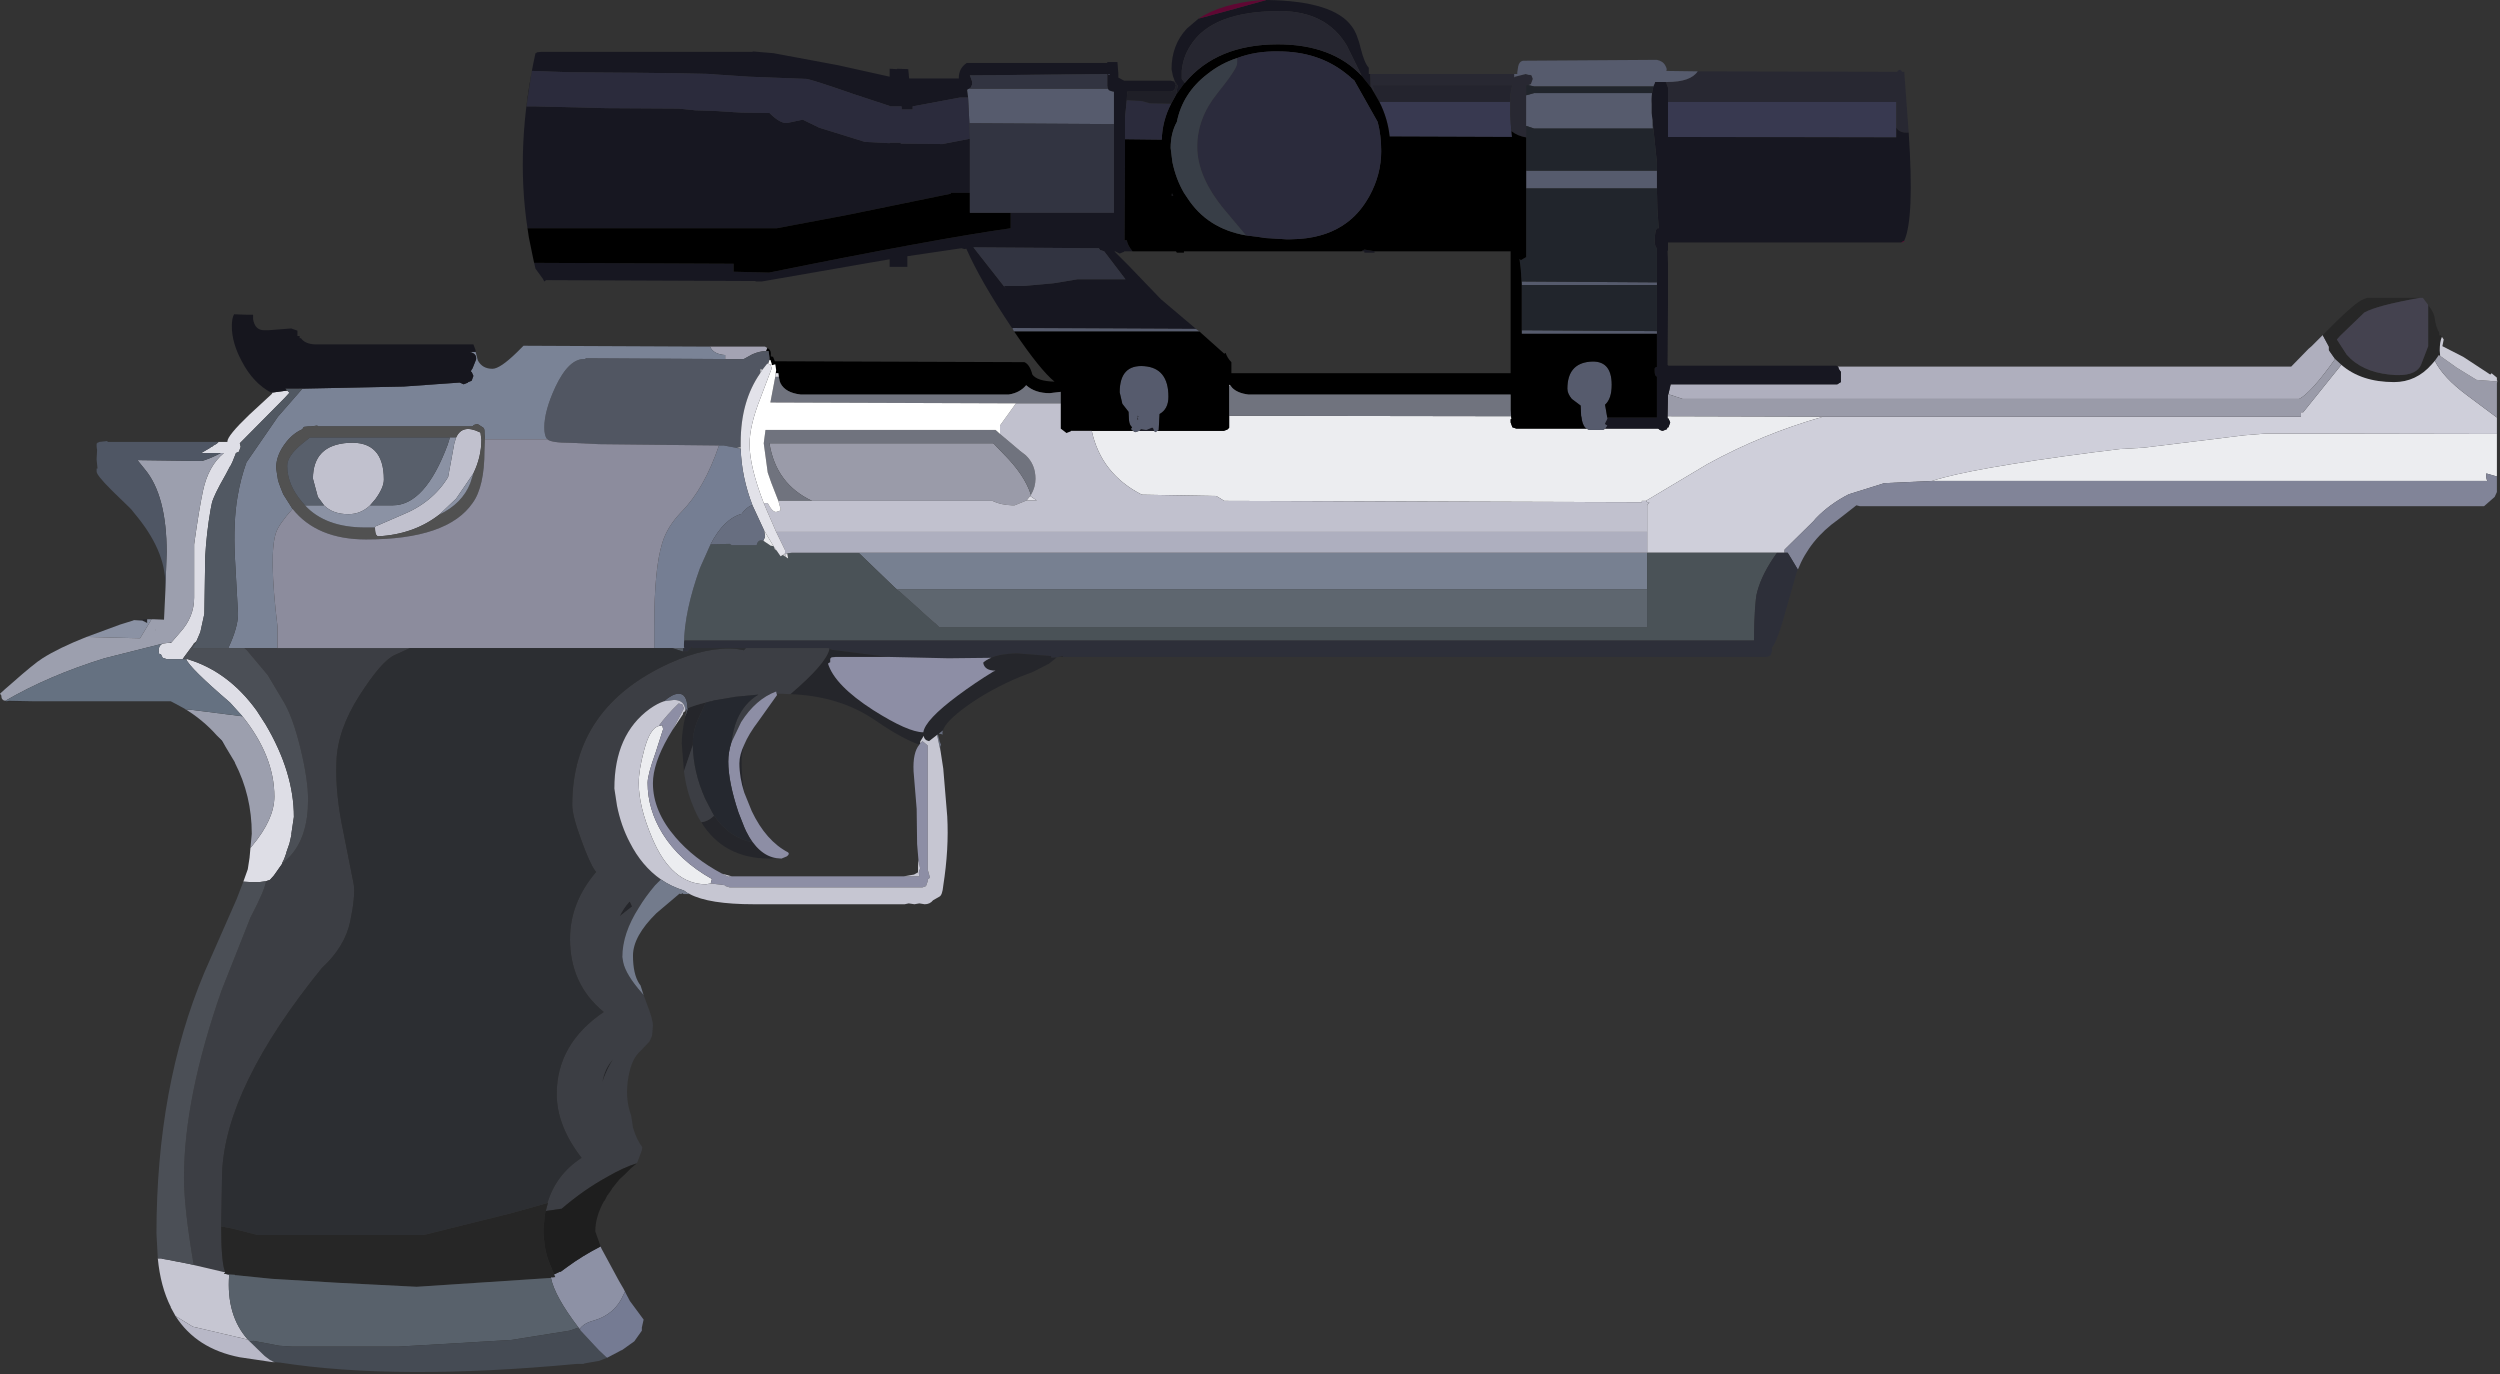<?xml version="1.0" encoding="utf-8"?>
<svg version="1.1" id="Layer_1"
xmlns="http://www.w3.org/2000/svg"
xmlns:xlink="http://www.w3.org/1999/xlink"
width="2820px" height="1550px"
xml:space="preserve">
<rect width="100%" height="100%" fill="#333333" stroke="none"/>
<g id="20" transform="matrix(1, 0, 0, 1, 0, 0)scale(10.0)">
<path style="fill:#AFAFBE;fill-opacity:1" d="M262.7,39.1L262.7 39.5L263.4 40.5Q260.7 44.3 259.35 45L189.8 45L188.3 44.5L188.2 44.45L188.45 43.35L207.25 43.35L207.4 43.25L207.65 43.1L207.65 41.95L207.4 41.6L207.4 41.5L207.3 41.35L258.45 41.35L260.4 39.35L260.75 39.05L261.5 38.3L262 37.8L262.7 39.1" />
<path style="fill:#262626;fill-opacity:0.863" d="M275.2,39.55L275.25 40.15L275.1 40.05L274.65 40.7L274.3 41.1Q272.55 43.1 270.05 43.1Q266.35 43.1 264.1 41.15L264.05 41.1L263.4 40.5L262.7 39.5L262.7 39.1L262 37.8L263.55 36.25Q265.7 34.15 266.5 33.8L267 33.6L272.95 33.6Q268.15 34.45 266.7 35.25L263.95 37.9L263.6 38.3L264.7 40Q266.35 41.9 269.5 42.25Q272.6 42.6 273.15 41L273.9 39.05L273.9 34.4Q274.6 35.3 274.65 36Q274.75 36.8 275.15 37.55L275.15 37.85L275.3 37.8L275.45 38Q275.2 38.55 275.2 39.55" />
<path style="fill:#ECEDF0;fill-opacity:1" d="M280.45,53.4L280.45 53.7Q280.45 54.1 280.6 54.25L217.95 54.25Q222.1 52.85 236.3 51L239.15 50.65L241.8 50.5L253.15 49.1L255.6 48.9L281.65 48.95L281.65 53.75L280.45 53.4M130.55,48.6L138.05 48.6L138.45 48.45L138.6 48.3L138.65 48.25L138.65 46.9L170.45 46.95L170.5 47.25L170.4 47.3L170.4 47.65L170.6 48.2L171.05 48.35L179 48.35Q179.15 48.5 179.4 48.5L179.7 48.5L180.8 48.5Q180.95 48.45 181.05 48.35L187.05 48.35Q187.25 48.55 187.55 48.6L188.05 48.4L188.05 48.25L188.2 48.2L188.4 47.65L188.2 47.2L188.1 47.2L188.1 46.95L205.65 47Q198.8 48.95 192.6 52.35L185.65 56.5L185.2 56.5L185.2 56.65L138.1 56.5L137.2 55.95L128.8 55.8Q124.2 53.45 123.15 48.6L127.8 48.6L128.05 48.75L128.5 48.6L130.2 48.6L130.3 48.75L130.55 48.6M80.15,99.65L79.65 99.75Q75.75 99.75 73.55 94.5Q72.05 90.95 72.05 88.35Q72.05 86.85 72.65 84.65Q73.3 82.15 74.3 81.9L74.55 81.85L74.7 81.8L74.8 82.25L73.95 84.9Q73.05 87.4 73.05 88.3Q73.05 91.3 74.75 94.05Q76.65 97.1 80.3 99.15L80.2 99.55L80.15 99.65" />
<path style="fill:#CFCFDA;fill-opacity:1" d="M278.3,44.6L281.65 47.1L281.65 48.95L255.6 48.9L253.15 49.1L241.8 50.5L239.15 50.65L236.3 51Q222.1 52.85 217.95 54.25L212.55 54.5L208.55 55.75Q206.4 56.85 204.85 58.45L204.55 58.8L201.3 62L201.3 62.35L200.45 62.35L185.8 62.35L185.8 60L185.8 57L186.05 56.65L185.8 56.65L185.65 56.5L192.6 52.35Q198.8 48.95 205.65 47L259.55 47L259.55 46.5L259.8 46.5L264.1 41.15Q266.35 43.1 270.05 43.1Q272.55 43.1 274.3 41.1L274.65 40.7Q275.6 42.6 278.3 44.6M85.75,42L85.9 41.65L86 41.7L85.75 42.1L85.75 42" />
<path style="fill:#9A9BA9;fill-opacity:1" d="M274.65,40.7L275.1 40.05L275.25 40.15L277.15 41.5Q278.45 42.3 279.35 42.85L280.65 42.95L281.25 43L281.55 43L281.7 43L281.7 42.95L281.65 43.25L281.65 47.1L278.3 44.6Q275.6 42.6 274.65 40.7M188.1,46.95L188.15 44.65L188.15 44.55L188.15 44.5L188.2 44.5L188.3 44.5L189.8 45L259.35 45Q260.7 44.3 263.4 40.5L264.05 41.1L264.1 41.15L259.8 46.5L259.55 46.5L259.55 47L205.65 47L188.1 46.95M115.8,56.45L114.45 57L114.35 57L114.3 57L114.15 57Q112.85 56.95 111.95 56.5L91.6 56.5Q87.55 54.6 86.8 50.05L86.8 50L112.05 50L113.2 51.2Q115.6 53.6 116.3 55.85L116.2 55.95L115.8 56.45" />
<path style="fill:#44424F;fill-opacity:1" d="M272.95,33.6L273.3 33.6L273.9 34.4L273.9 39.05L273.15 41Q272.6 42.6 269.5 42.25Q266.35 41.9 264.7 40L263.6 38.3L263.95 37.9L266.7 35.25Q268.15 34.45 272.95 33.6" />
<path style="fill:#CBCBD6;fill-opacity:1" d="M275.25,40.15L275.2 39.55Q275.2 38.55 275.45 38L275.65 38.3L275.5 39.05L277.85 40.25L280.9 42.25L281.05 42.1L281.65 42.6L281.65 42.9L281.7 42.95L281.7 43L281.55 43L281.25 43L280.65 42.95L279.35 42.85Q278.45 42.3 277.15 41.5L275.25 40.15" />
<path style="fill:#818498;fill-opacity:1" d="M202.05,63L201.65 62.35L201.3 62.35L201.3 62L204.55 58.8L204.85 58.45Q206.4 56.85 208.55 55.75L212.55 54.5L217.95 54.25L280.6 54.25Q280.45 54.1 280.45 53.7L280.45 53.4L281.65 53.75L281.65 55.5L281.4 56.05L280.2 57.1L209.8 57.1L209.4 57L207.35 58.6Q204.15 60.85 202.8 64.25L202.05 63" />
<path style="fill:#383950;fill-opacity:1" d="M213.9,15.5L188.15 15.45L188.15 11.5L213.9 11.5L213.9 14.4L213.9 15.5M170.35,11.5L170.35 12.1L170.35 12.75L170.35 12.85L170.35 13L170.4 13.85L170.55 15.45L156.75 15.4Q156.55 13.4 155.6 11.5L170.35 11.5" />
<path style="fill:#282832;fill-opacity:1" d="M154.55,8.35L170.8 8.35Q170.8 8.9 170.9 8.65L172.1 8.35L172.45 8.45L172.6 8.45L172.75 8.5L172.9 8.9L172.7 9.45L172.65 9.5L172.3 9.6L172.15 9.6L172.15 10.75L172.15 14.2L172.15 15.5Q171.2 15.35 170.5 14.8L170.4 13.85L170.35 13L170.35 12.85L170.35 12.75L170.35 12.1L170.35 11.5Q170.35 10.4 170.6 9.6L154.85 9.6L155 10.45L154.85 10.2L154.65 9.85L154.6 9.8L154.55 8.35M188.15,9.9L187.9 9.25L188.05 9.25Q190.7 9.25 191.5 8.05L214 8.1Q214.3 7.65 214.55 8.1L214.8 8.1L215.3 14.95Q214.3 15.05 213.9 14.4L213.9 11.5L188.15 11.5L188.15 9.9" />
<path style="fill:#171721;fill-opacity:1" d="M114.3,37L114.2 37.05L114.15 37Q110.6 31.7 109 28.05L108.8 28.1L108.45 28L102.35 28.9L102.35 30.1L100.35 30.1L100.35 29.25L97.15 29.8L85.95 31.75L85.2 31.75L85.25 31.7L61.55 31.6L61.55 31.65L61.4 31.75L61.2 31.4L60.4 30.3L60.1 28.95L60.25 29.65L82.75 29.75L82.75 30.65L86.75 30.75Q105.5 26.95 114 25.75L114 24L125.65 24L125.65 14L125.65 10.35L125.55 10.35L125.1 10.2L124.95 10L124.9 9.65L124.9 8.35L109.4 8.5L109.55 8.9L109.65 9.2L109.65 9.4L109.65 9.5L109.65 9.55L109.45 9.95L109.35 10L109.2 10.05L109.1 10.15L109.15 10.5L109.2 11L108.3 11L102.95 12L102.95 12.35L101.7 12.35L101.7 12L100.35 12L100.35 11.95L96.25 10.6Q91.65 9 90.95 8.9L84.45 8.65L80.7 8.4Q80.55 8.25 64.3 8.15L60 8L59.4 12L60.3 12L68.45 12.2L76.55 12.25L78.5 12.45L80.3 12.5L83.6 12.7L86.8 12.75Q88.1 14.05 88.9 13.85L90.55 13.5L92.4 14.4L97.55 16L100.35 16.15L100.35 16.1L101.6 16.1L101.6 16.2L101.95 16.2L106.3 16.25L109.4 15.65L109.4 18.4L109.4 21.75L107.25 21.75L107.25 21.85L95.55 24.25L87.6 25.75L59.5 25.75Q58.1 16.5 60.4 6L60.5 6L60.55 5.9L61.05 5.85L84.9 5.85L84.9 5.8L87.25 6L94.5 7.35L100.35 8.65L100.35 7.75L101.2 7.8L101.2 7.75L102.45 7.8L102.55 8.85L108.15 8.85L108.15 8.8Q108.15 7.7 109.05 7.1L124.9 7.1L124.9 7L126.05 7L126.05 7.05L126.15 8.3L126.15 8.75L126.8 9.1L132.05 9.1L132.45 9.2L132.65 9.65L132.45 10.2L132.05 10.35L127.15 10.35L127.1 11.3L126.9 13.25L126.9 15.7L126.9 18.55L126.85 27.1L127.1 27.1Q127.2 27.7 127.75 28.35L126.8 28.35L126.8 28.4L126.3 28.6L125.8 28.35L125.7 28.35L127.3 29.95L130.95 33.75L134.85 37.05L134.9 37.1L114.3 37M142.85,0Q150.45 0.1 152.5 3Q153.1 3.8 153.5 5.5Q153.9 7.1 154.4 7.65L154.4 8.35L154.55 8.35L154.6 9.8L153.6 8.55L151.95 5.2Q149.65 1.25 144.35 1.25Q136.65 1.25 134.25 5.2Q133.45 6.45 133.3 8L133.3 8.9L133.65 9.35L133.55 9.45L132.65 10.7L132.85 9.6L132.8 9.6L132.55 9.25L132.3 8.55L132.15 7.8Q132.15 5.05 133.9 3.2L135.2 2.1L138.35 1.25L142.85 0M188.15,11.5L188.15 15.45L213.9 15.5L213.9 14.4Q214.3 15.05 215.3 14.95Q215.95 24.65 214.8 27.15L214.45 27.35L188.15 27.35L188.15 28.25L188.1 28.3L188.15 29.65L188.15 34.4L188.1 41.15L188.2 41.25L207.15 41.25L207.3 41.35L207.4 41.5L207.4 41.6L207.65 41.95L207.65 43.1L207.4 43.25L207.25 43.35L188.45 43.35L188.2 44.45L188.2 44.5L188.15 44.5L188.15 44.55L188.15 44.65L188.1 46.95L188.1 47.2L188.2 47.2L188.4 47.65L188.2 48.2L188.05 48.25L188.05 48.4L187.55 48.6Q187.25 48.55 187.05 48.35L181.05 48.35L181.3 48L181.05 47.85L181.05 47.75L181.3 47.25L181.3 47.1L186.9 47.1L186.9 42.5L186.85 42.45Q186.65 42.35 186.65 41.9L186.65 41.55L186.8 41.4L186.9 41.4L186.9 37.65L186.9 37.35L186.9 32.15L186.9 31.85L186.9 28L186.75 27.85L186.65 27.4Q186.65 25.55 187.1 25.75L186.95 23.5L186.9 21.25L186.9 19.95L186.9 19.85L186.9 19.75L186.9 19.65L186.9 19.55L186.9 19.25L186.9 18.35L186.4 13.55L186.3 12.75L186.3 12.65L186.3 11.75Q186.25 11.05 186.35 10.5L186.5 9.75L186.65 9.4L186.7 9.25L187.9 9.25L188.15 9.9L188.15 11.5M153.9,28.15L155.1 28.35L155.05 28.35L155.05 28.5L153.9 28.5L153.9 28.35L153.55 28.35L153.9 28.15M132.2,21.8L132.35 22.1L132.15 22.05L132.2 21.8M124.1,28.2L123.95 28L109.8 27.9L113.45 32.55L113.25 32.25L115.55 32.25L118.85 31.95L121.55 31.5L126.95 31.5L124.55 28.35L124.1 28.2M128.35,47.35L128.3 47.35L128.3 47L128.3 46.9L128.5 46.95L128.3 47L128.4 47.3L128.35 47.35M128.5,48.6L128.7 48.4L129.3 48.5L129.9 48.25L130.05 48.25L130.2 48.6L128.5 48.6" />
<path style="fill:#660033;fill-opacity:0.863" d="M138.35,1.25L135.2 2.1Q137.75 0.4 142.3 0L142.85 0L138.35 1.25M214.8,27.15L214.8 27.25L214.55 27.35L214.45 27.35L214.8 27.15" />
<path style="fill:#565B6D;fill-opacity:1" d="M134.9,37.1L135.3 37.4L114.4 37.4L114.2 37.05L114.3 37L134.9 37.1M172.65,9.5L172.7 9.45L172.9 8.9L172.75 8.5L172.6 8.45L172.45 8.45L172.1 8.35L170.9 8.65Q170.8 8.9 170.8 8.35L171.15 8.35L171.15 8.15L171.25 7.5Q171.35 6.95 171.8 6.85L186.9 6.75Q187.6 6.9 187.85 7.4Q188.1 7.85 187.95 8L191.5 8.05Q190.7 9.25 188.05 9.25L187.9 9.25L186.7 9.25L186.65 9.4L186.5 9.75L173.05 9.75L172.4 9.6L172.65 9.5M186.45,14.5L173.05 14.5L172.15 14.2L172.15 10.75L173.05 10.5L186.35 10.5Q186.25 11.05 186.3 11.75L186.3 12.65L186.3 12.75L186.4 13.55L186.45 14.5M186.9,19.25L186.9 19.55L186.9 19.65L186.9 19.75L186.9 19.85L186.9 19.95L186.9 21.25L172.15 21.25L172.15 19.25L186.9 19.25M171.65,32.15L171.65 32.1L171.65 31.75L186.9 31.85L186.9 32.15L171.65 32.15M171.65,37.65L171.65 37.25L186.9 37.35L186.9 37.65L171.65 37.65M179,48.35L178.85 48.25L178.8 48.25Q178.45 47.75 178.4 47.1L178.35 46.9L178.3 45.75L177.3 45Q176.8 44.4 176.8 43.85Q176.8 41.05 179.3 40.8Q181.8 40.55 181.8 43.4Q181.8 45 181.05 45.65L181.3 47.1L181.3 47.25L181.05 47.75L181.05 47.85L181.3 48L181.05 48.35Q180.95 48.45 180.8 48.5L179.7 48.5L179.4 48.5Q179.15 48.5 179 48.35M109.35,13.9L109.2 11L109.15 10.5L109.1 10.15L109.2 10.05L109.35 10L124.95 10L125.1 10.2L125.55 10.35L125.65 10.35L125.65 14L109.35 13.9M128.5,46.95L128.3 46.9L128.3 47L128.5 46.95M128.4,47.3L128.3 47L128.3 47.35L128.35 47.35L128.4 47.3M130.3,48.75L130.2 48.6L130.05 48.25L129.9 48.25L129.3 48.5L128.7 48.4L128.5 48.6L128.05 48.75L127.8 48.6L127.55 48.4L127.7 48.2Q127.4 47.95 127.35 47.4L127.3 46.45L126.6 45.55L126.3 44.25Q126.3 41.1 129.05 41.3Q131.8 41.5 131.8 44.75Q131.8 46.15 130.8 46.7L130.7 48.5L130.55 48.6L130.3 48.75" />
<path style="fill:#21252C;fill-opacity:1" d="M172.15,19.25L172.15 15.5L172.15 14.2L173.05 14.5L186.45 14.5L186.4 13.55L186.9 18.35L186.9 19.25L172.15 19.25M171.65,31.75L171.65 32.1L171.55 30.45L171.4 29.2L171.55 29.35L172.15 29L172.15 21.25L186.9 21.25L186.95 23.5L187.1 25.75Q186.65 25.55 186.65 27.4L186.75 27.85L186.9 28L186.9 31.85L171.65 31.75M186.9,32.15L186.9 37.35L171.65 37.25L171.65 34.9L171.65 32.15L186.9 32.15M172.4,9.6L173.05 9.75L186.5 9.75L186.35 10.5L173.05 10.5L172.15 10.75L172.15 9.6L172.3 9.6L172.65 9.5L172.4 9.6" />
<path style="fill:#24242E;fill-opacity:1" d="M155.6,11.5L155 10.45L154.85 9.6L170.6 9.6Q170.35 10.4 170.35 11.5L155.6 11.5" />
<path style="fill:#000000;fill-opacity:1" d="M119.65,44.2L118.4 44.35Q116.75 44.35 115.75 43.45Q115.05 44.3 113.8 44.5L90.3 44.5Q88.6 44.3 88.05 43.25L87.95 43L87.85 42.5L87.8 42.1L87.5 42.1L87.55 41.75L87.45 41.1L87.05 41.2L87.05 41.05L86.9 40.6L86.8 40.6L86.8 40.35L86.7 39.6L86.4 39.6L86.55 39.25Q86.95 39.45 86.95 39.85L86.95 40.2L87.2 40.25L87.4 40.75L115.55 40.85Q116.15 41.1 116.45 42.25Q117 43 118.95 43.05Q117.35 41.75 114.4 37.4L135.3 37.4L138.1 39.9L138.25 39.8Q138.45 40.4 138.9 40.85L138.9 40.9L138.9 41.65L138.9 42.1L170.4 42.1L170.4 28.35L155.1 28.35L153.9 28.15L153.55 28.35L133.55 28.35L133.55 28.5L132.75 28.5L132.65 28.35L127.75 28.35Q127.2 27.7 127.1 27.1L126.85 27.1L126.9 18.55L126.9 15.7L131.05 15.75Q131.1 13.65 132.1 11.7L132.65 10.7L133.55 9.45L133.65 9.35Q137.25 5 144.15 5Q150.25 5 153.6 8.55L154.6 9.8L154.65 9.85L154.85 10.2L155 10.45L155.6 11.5Q156.55 13.4 156.75 15.4L170.55 15.45L170.4 13.85L170.5 14.8Q171.2 15.35 172.15 15.5L172.15 19.25L172.15 21.25L172.15 29L171.55 29.35L171.4 29.2L171.55 30.45L171.65 32.1L171.65 32.15L171.65 34.9L171.65 37.25L171.65 37.65L186.9 37.65L186.9 41.4L186.8 41.4L186.65 41.55L186.65 41.9Q186.65 42.35 186.85 42.45L186.9 42.5L186.9 47.1L181.3 47.1L181.05 45.65Q181.8 45 181.8 43.4Q181.8 40.55 179.3 40.8Q176.8 41.05 176.8 43.85Q176.8 44.4 177.3 45L178.3 45.75L178.35 46.9L178.4 47.1Q178.45 47.75 178.8 48.25L178.85 48.25L179 48.35L171.05 48.35L170.6 48.2L170.4 47.65L170.4 47.3L170.5 47.25L170.45 46.95L170.4 46.25L170.4 46L170.4 45.3L170.4 44.5L140.8 44.5Q139.6 44.35 139 43.75L138.8 43.5L138.7 43.4L138.65 43.45L138.65 43.5L138.65 46.9L138.65 48.25L138.6 48.3L138.45 48.45L138.05 48.6L130.55 48.6L130.7 48.5L130.8 46.7Q131.8 46.15 131.8 44.75Q131.8 41.5 129.05 41.3Q126.3 41.1 126.3 44.25L126.6 45.55L127.3 46.45L127.35 47.4Q127.4 47.95 127.7 48.2L127.55 48.4L127.8 48.6L123.15 48.6L120.8 48.6L120.8 48.65L120.3 48.85L119.65 48.35L119.65 45.5L119.65 44.2M109.4,21.75L109.4 24L114 24L114 25.75Q105.5 26.95 86.75 30.75L82.75 30.65L82.75 29.75L60.25 29.65L60.1 28.95L59.65 26.75L59.55 26.05L59.5 25.75L87.6 25.75L95.55 24.25L107.25 21.85L107.25 21.75L109.4 21.75M136.2,8.35Q133.4 10.5 132.75 13.75Q132.05 15 132.05 16.7L132.25 18.3Q132.65 20.2 133.55 21.75L133.95 22.35Q136.2 25.8 140.55 26.55L142.1 26.75L142.75 26.85L145.2 27L145.4 27L146.6 26.95Q149.85 26.7 152 25.05Q153.25 24.1 154.15 22.65L154.45 22.15Q155.8 19.7 155.8 17.05Q155.8 15.25 155.4 13.75L152.75 9.05L152.6 8.95L152.5 8.85L152.4 8.8L152.35 8.7L152.25 8.65L152.15 8.55L151.9 8.35Q148.75 5.8 144.2 5.8Q141.65 5.75 139.55 6.55Q137.7 7.15 136.2 8.35M132.15,22.05L132.35 22.1L132.2 21.8L132.15 22.05" />
<path style="fill:#70737E;fill-opacity:1" d="M138.65,46.9L138.65 43.5L138.8 43.5L139 43.75Q139.6 44.35 140.8 44.5L170.4 44.5L170.4 45.3L170.4 46L170.4 46.25L170.45 46.95L138.65 46.9M86.9,45.4L87.45 42.5L87.85 42.5L87.95 43L88.05 43.25Q88.6 44.3 90.3 44.5L113.8 44.5Q115.05 44.3 115.75 43.45Q116.75 44.35 118.4 44.35L119.65 44.2L119.65 45.5L114.6 45.5L86.9 45.4M91.6,56.5L87.8 56.5L87 54.45L86.6 53.3L86.3 51.1L86.15 50L86.35 48.5L112.3 48.5L112.8 48.95L114.05 50L115.05 50.85L115.7 51.35Q116.8 52.4 116.8 54Q116.8 54.95 116.3 55.8L116.3 55.85Q115.6 53.6 113.2 51.2L112.05 50L86.8 50L86.8 50.05Q87.55 54.6 91.6 56.5" />
<path style="fill:#DEDEE6;fill-opacity:1" d="M27.45,99.45L27.95 98.05L28.15 96.75L28.25 95.65L28.45 95.4Q30.95 92.4 30.95 89.85Q30.95 85.3 27.35 80.8L25.95 79.25Q21.35 75.3 21 74.35L21.2 74.35L21.3 74.4Q25.8 75.8 28.95 80.15L29.95 81.7Q33.15 87.1 33.15 92.15L32.85 94.15L32.9 94.05L32.65 95.15L32.3 96.15L32.3 96.25L32.25 96.35L32.05 96.9L31.8 97.4L31.85 97.4L30.9 98.75L30.45 99.25L30 99.4L29.25 99.5L28.3 99.5L27.45 99.45M22.7,51.1L23.3 50.75Q23.6 50.6 23.85 50.4L24 50.35L24 50.3L24.45 50.05L24.65 49.85L25.65 49.85L25.65 49.8Q25.65 49.15 28.1 46.8L30.7 44.4L30.7 44.35L30.6 44.3L32.4 44.05L32.65 44.3L32.1 44.9L27.05 50L27.15 50.4L26.95 50.95L26.6 51.1L26.6 51.15L26.2 52.15L25.95 52.65L25.95 52.6L25.45 53.55Q24.1 55.9 23.9 56.75L23.75 57.5Q23.3 60.1 23.15 62.75L23.05 69.25L22.6 71.3L22.15 72.35L21.85 72.6L21.85 72.65L20.85 74L20.6 74.35L18.8 74.35L18.35 74.2L18.15 73.8L17.95 73.75L17.9 73.4Q17.9 72.8 18.35 72.6L19.05 72.5L19.1 72.5L19.3 72.5L19.35 72.45L20.3 71.35Q21.9 69.6 21.9 67.4L21.9 61.4Q22.45 57.45 22.9 55.35Q23.5 52.55 25.25 51.1L24.9 51.1L22.7 51.1M188.2,44.5L188.2 44.45L188.3 44.5L188.2 44.5M138.65,43.45L138.7 43.4L138.8 43.5L138.65 43.5L138.65 43.45M116.2,55.95L116.95 56.45L115.8 56.45L116.2 55.95M87.5,42.1L87.8 42.1L87.85 42.5L87.45 42.5L87.5 42.1" />
<path style="fill:#C1C1CE;fill-opacity:1" d="M87.55,60L86.55 57.7L86.15 56.75L86.3 56.75L86.6 56.75Q87.1 57.75 87.55 57.75L88 57.6L88.05 57.4L87.8 56.5L91.6 56.5L111.95 56.5Q112.85 56.95 114.15 57L114.3 57L114.35 57L114.45 57L115.8 56.45L116.95 56.45L116.2 55.95L116.3 55.85L116.3 55.8Q116.8 54.95 116.8 54Q116.8 52.4 115.7 51.35L115.05 50.85L114.05 50L112.8 48.95L112.8 48L114.6 45.5L119.65 45.5L119.65 48.35L120.3 48.85L120.8 48.65L120.8 48.6L123.15 48.6Q124.2 53.45 128.8 55.8L137.2 55.95L138.1 56.5L185.2 56.65L185.2 56.5L185.65 56.5L185.8 56.65L186.05 56.65L185.8 57L185.8 60L87.55 60M88.55,62.45L88.55 62.4L88.8 62.4L88.65 62.55L88.65 62.8L88.4 62.5L88.55 62.45M51.45,49.35Q52.15 47.8 54.1 48.75L54.2 48.8L54.3 49.6Q54.3 51.55 53.4 53.4L51.45 56.25L49.55 58.05Q46.65 60.3 42.6 60.5L42.45 60.35Q42.3 60.15 42.3 59.5L42.3 59.4L45.3 58.1Q48.8 56.7 50.55 53.8L51.25 50L51.45 49.35M41.75,57Q40.7 58 39.3 58Q37.55 58 36.55 57L35.85 56.05L35.3 54Q35.3 50.2 39.3 49.95Q43.3 49.7 43.3 54.1Q43.3 55 42.35 56.3L41.75 57" />
<path style="fill:#778091;fill-opacity:1" d="M185.8,62.35L185.8 66.5L101.2 66.5L101.35 66.65L100.85 66.2L96.85 62.35L185.8 62.35" />
<path style="fill:#4A5257;fill-opacity:1" d="M185.8,62.35L200.45 62.35Q198.75 64.7 198.2 66.8Q197.9 67.95 197.85 72.25L77.2 72.25L77.15 72.65Q77.2 68.95 78.95 64.1L79.1 63.75L80.15 61.4L82.3 61.35L82.55 61.5L85.35 61.5Q85.5 60.8 86.1 61L86.85 61.5L86.9 61.55L87.25 61.6L87.3 61.7L87.4 61.95L87.6 62.1L88.05 62.75L88.3 62.6L88.9 63L88.8 62.4L88.95 62.4L89.3 62.35L96.85 62.35L100.85 66.2L101.35 66.65L101.4 66.65L101.5 66.75L103.85 68.85L103.95 68.95L104 69L104.5 69.45L105.35 70.2L105.6 70.4L105.95 70.75L185.8 70.75L185.8 66.5L185.8 62.35" />
<path style="fill:#5E666F;fill-opacity:1" d="M101.2,66.5L185.8 66.5L185.8 70.75L105.95 70.75L105.6 70.4L105.35 70.2L104.5 69.45L104 69L103.95 68.95L103.85 68.85L101.5 66.75L101.4 66.65L101.35 66.65L101.2 66.5" />
<path style="fill:#2D2F39;fill-opacity:1" d="M77.05,73.1L77.2 73.1L77.15 73L77.15 72.75L77.15 72.7L77.15 72.65L77.2 72.25L197.85 72.25Q197.9 67.95 198.2 66.8Q198.75 64.7 200.45 62.35L201.3 62.35L201.65 62.35L202.05 63L202.8 64.25L202.7 64.45L202.65 64.6L201.2 69.7Q200.45 72.35 199.85 73.1L199.9 73.4L199.7 73.95L199.3 74.1L119.9 74.1L119.9 74L119.4 74.1L119.2 74.15L118.6 74.2L118.55 74L114.7 73.7Q112.8 73.75 111.8 74.2L107.4 74.25L106.8 74.25L100.15 74.1L93.85 73.3L93.55 73.2L93.45 73.1L84.15 73.1L78.05 73.1L78.1 72.9L77.55 73.5L77.05 73.5L77.05 73.1" />
<path style="fill:#AEAFBF;fill-opacity:1" d="M88.55,62.4L88.55 62.05L87.55 60L185.8 60L185.8 62.35L96.85 62.35L89.3 62.35L88.95 62.4L88.8 62.4L88.55 62.4" />
<path style="fill:#2B2B3C;fill-opacity:1" d="M138.2,23.75Q135.05 20 135.05 16.55Q135.05 13.35 137.3 10.55Q139.55 7.75 139.55 7.15L139.55 6.55Q141.65 5.75 144.2 5.8Q148.75 5.8 151.9 8.35L152.15 8.55L152.25 8.65L152.35 8.7L152.4 8.8L152.5 8.85L152.6 8.95L152.75 9.05L155.4 13.75Q155.8 15.25 155.8 17.05Q155.8 19.7 154.45 22.15L154.15 22.65Q153.25 24.1 152 25.05Q149.85 26.7 146.6 26.95L145.4 27L145.2 27L142.75 26.85L142.1 26.75L140.55 26.55L138.2 23.75M131.05,15.75L126.9 15.7L126.9 13.25L127.1 11.3L128.8 11.4L129.7 11.65L132.1 11.7Q131.1 13.65 131.05 15.75M109.4,15.65L106.3 16.25L101.95 16.2L101.6 16.2L101.6 16.1L100.35 16.1L100.35 16.15L97.55 16L92.4 14.4L90.55 13.5L88.9 13.85Q88.1 14.05 86.8 12.75L83.6 12.7L80.3 12.5L78.5 12.45L76.55 12.25L68.45 12.2L60.3 12L59.4 12L60 8L64.3 8.15Q80.55 8.25 80.7 8.4L84.45 8.65L90.95 8.9Q91.65 9 96.25 10.6L100.35 11.95L100.35 12L101.7 12L101.7 12.35L102.95 12.35L102.95 12L108.3 11L109.2 11L109.35 13.9L109.4 15.65" />
<path style="fill:#262630;fill-opacity:1" d="M144.15,5Q137.25 5 133.65 9.35L133.3 8.9L133.3 8Q133.45 6.45 134.25 5.2Q136.65 1.25 144.35 1.25Q149.65 1.25 151.95 5.2L153.6 8.55Q150.25 5 144.15 5" />
<path style="fill:#1F1F27;fill-opacity:1" d="M132.8,9.6L132.85 9.6L132.65 10.7L132.1 11.7L129.7 11.65L128.8 11.4L127.1 11.3L127.15 10.35L132.05 10.35L132.45 10.2L132.65 9.65L132.45 9.2L132.55 9.25L132.8 9.6" />
<path style="fill:#383E47;fill-opacity:1" d="M140.55,26.55Q136.2 25.8 133.95 22.35L133.55 21.75Q132.65 20.2 132.25 18.3L132.05 16.7Q132.05 15 132.75 13.75Q133.4 10.5 136.2 8.35Q137.7 7.15 139.55 6.55L139.55 7.15Q139.55 7.75 137.3 10.55Q135.05 13.35 135.05 16.55Q135.05 20 138.2 23.75L140.55 26.55" />
<path style="fill:#323441;fill-opacity:1" d="M109.45,9.95L109.65 9.55L109.65 9.5L109.65 9.4L109.65 9.2L109.55 8.9L109.4 8.5L124.9 8.35L124.9 9.65L124.95 10L109.35 10L109.45 9.95M109.4,24L109.4 21.75L109.4 18.4L109.4 15.65L109.35 13.9L125.65 14L125.65 24L114 24L109.4 24M124.55,28.35L126.95 31.5L121.55 31.5L118.85 31.95L115.55 32.25L113.25 32.25L113.45 32.55L109.8 27.9L123.95 28L124.1 28.2L124.55 28.35" />
<path style="fill:#A4A3B3;fill-opacity:1" d="M81.8,40.05Q80.45 39.95 80.1 39.1L86.3 39.1L86.55 39.25L86.4 39.6Q85.75 39.6 84.9 39.95L83.9 40.5L81.8 40.5L81.8 40.05" />
<path style="fill:#515662;fill-opacity:1" d="M83.3,50.5L83.2 50.5L83.2 50.55L81.65 50.25L81.1 50.25L67.55 50.1L64.4 49.95Q62.15 49.95 61.75 49.55L61.7 49.5Q61.4 49.15 61.4 48.2Q61.4 46.35 62.65 43.65Q64.2 40.35 66.05 40.5L66.05 40.4L81.8 40.5L83.9 40.5L84.9 39.95Q85.75 39.6 86.4 39.6L86.7 39.6L86.8 40.35L86.8 40.6L86.65 41.05L86.55 41L86 41.7L85.9 41.65L85.8 41.6L85.75 42L85.75 42.1Q83.55 45.25 83.55 49.9L83.55 50.45L83.3 50.5" />
<path style="fill:#FFFFFF;fill-opacity:1" d="M112.3,48.5L86.35 48.5L86.15 50L86.3 51.1L86.6 53.3L87 54.45L87.8 56.5L88.05 57.4L88 57.6L87.55 57.75Q87.1 57.75 86.6 56.75L86.3 56.75L86.15 56.75Q84.55 52.6 84.55 50.1Q84.55 48 85.8 44.85L87.05 41.55L86.9 41.1L86.65 41.05L86.8 40.6L86.9 40.6L87.05 41.05L87.05 41.2L87.45 41.1L87.55 41.75L87.5 42.1L87.45 42.5L86.9 45.4L114.6 45.5L112.8 48L112.8 48.95L112.3 48.5" />
<path style="fill:#E2E2E9;fill-opacity:1" d="M87.3,61.7L87.25 61.6L86.2 59.85L84.9 57.05Q83.65 53.85 83.55 50.6L83.55 50.45L83.55 49.9Q83.55 45.25 85.75 42.1L86 41.7L86.55 41L86.65 41.05L86.9 41.1L87.05 41.55L85.8 44.85Q84.55 48 84.55 50.1Q84.55 52.6 86.15 56.75L86.55 57.7L87.55 60L88.55 62.05L88.55 62.4L88.55 62.45L88.4 62.5L88.3 62.6L88.05 62.75L87.6 62.1L87.3 61.7" />
<path style="fill:#E8E9EC;fill-opacity:1" d="M88.4,62.5L88.65 62.8L88.65 62.55L88.8 62.4L88.9 63L88.3 62.6L88.4 62.5M87.6,62.1L87.4 61.95L87.3 61.7L87.6 62.1M86.3,60.55L86.2 59.85L87.25 61.6L86.9 61.55L86.85 61.5L86.1 61L86.3 60.55M85.75,42L85.8 41.6L85.9 41.65L85.75 42M83.2,50.55L83.2 50.5L83.3 50.5L83.55 50.45L83.55 50.6L83.2 50.55" />
<path style="fill:#7A8396;fill-opacity:1" d="M54.7,49.55L54.65 48.85L54.65 48.65Q54.65 48.3 54.45 48.2L53.9 47.85Q53.45 47.85 53.3 48.1L35.8 48.1L35.8 48L35.1 48.1L34.8 48.1L34.3 48.15L34.15 48.3L34.15 48.4Q33.1 48.85 32.3 49.85Q31.15 51.3 31.15 52.75L31.2 53.15L31.35 54.1L31.45 54.45L31.65 55L31.95 55.75L32.9 57.25L32.95 57.35L33 57.4Q31.45 59.15 31.15 60.05Q30.3 62.4 31.3 70.65L31.3 73.1L27.55 73.1L25.75 73.1Q26.85 70.75 26.85 69.25L26.5 62.9Q26.3 58.85 26.8 56Q27.15 53.95 27.8 52.15L31.35 47L34.1 43.85L33.5 43.85L45.55 43.6L51.85 43.15L52.3 43.35L52.8 43.15L52.8 43.1L53.2 42.95L53.4 42.4L53.2 41.95Q53 41.95 53.3 41.55L53.7 40.55Q53.8 39.9 53 39.7L53.65 39.7L53.9 40.65Q54.4 41.6 55.55 41.6Q56.4 41.6 58.3 39.75L59.05 39L80.1 39.1Q80.45 39.95 81.8 40.05L81.8 40.5L66.05 40.4L66.05 40.5Q64.2 40.35 62.65 43.65Q61.4 46.35 61.4 48.2Q61.4 49.15 61.7 49.5L61.75 49.55L54.7 49.55" />
<path style="fill:#25262B;fill-opacity:1" d="M119.9,74L119.9 74.1L119.4 74.1L119.9 74M105.9,82.75L105.8 82.85L105.7 82.9L104.8 83.6Q104.25 83.5 104.2 83L103.8 83.65L103.8 83.85L103.7 84Q101.7 83.3 98.8 81.3Q94.75 78.5 89.15 78.3Q93.25 74.8 93.55 73.2L93.85 73.3L100.15 74.1L94.3 74.1L93.8 74.15L93.65 74.3L93.65 74.7L93.55 74.75L93.4 74.85Q94.15 77.3 98.5 80.1Q102.45 82.6 104.15 82.6Q104.35 81.2 108.05 78.45Q110 77 112.05 75.75L112.3 75.65Q111.05 75.65 110.9 74.75Q111.2 74.45 111.8 74.2Q112.8 73.75 114.7 73.7L118.55 74L118.6 74.2L119.2 74.15L118.35 74.85L116.6 75.75L116.5 75.8L115.05 76.35Q111.7 77.75 109.05 79.65Q106.7 81.35 106.35 82.4L105.9 82.75M76.95,100.75L77.1 100.85L76.85 100.85L76.95 100.75M25.05,83.55L25.45 84.25L24.45 82.95L25.05 83.55M3.65,79.1L0.75 79.1L1.05 79.05L3.65 79.1M16.6,70.25L16.65 70.3L16.05 70L15.15 69.95L16.6 69.85L16.6 70.25M83.4,86.1Q83.4 85.15 83.95 84Q83.65 84.95 83.65 85.75Q83.65 87.85 83.95 89.4Q83.4 87.7 83.4 86.1M80.55,92Q82.2 94.45 84.8 95L84.15 93.75Q85.55 96.5 87.6 96.8L86.8 96.85Q81.65 96.85 79.1 92.75Q79.9 92.65 80.55 92M77.15,87L76.9 83.9Q76.9 82.6 77.3 80.8L77.55 80.05L77.55 79.9Q78.5 79.5 79.6 79.25L78.9 80.8Q78.15 82.3 78.15 83.85L78.15 84.05L77.15 87M17.5,71.1L17.55 71.05L17.6 71.05L17.5 71.1M71.1,101.8L71.3 102.25L69.9 103.35Q70.3 102.5 71 101.7L71.1 101.8M67.95,122.05Q68.2 120.5 69.15 119.5L68.9 119.9Q68.3 121 67.95 122.05M62.6,144L62.65 144.05L62.35 144.1L62.2 144.1L62.6 144" />
<path style="fill:#757E93;fill-opacity:1" d="M75.8,73.1L73.8 73.1L73.8 70.5Q73.8 64.15 74.7 61.25Q75.25 59.4 76.9 57.7Q79.45 55.1 81.1 50.25L81.65 50.25L83.2 50.55L83.55 50.6Q83.65 53.85 84.9 57.05L84.8 57Q84.3 57.15 83.7 57.9L83.7 57.95Q81.65 58.5 80.15 61.4L79.1 63.75L78.95 64.1Q77.2 68.95 77.15 72.65L77.15 72.7L77.15 72.75L77.15 73L77.2 73.1L77.05 73.1L75.8 73.1" />
<path style="fill:#676E80;fill-opacity:1" d="M106.35,82.4L106.3 82.7L106.35 82.85L105.9 82.75L106.35 82.4M105.7,82.9L105.8 82.85L106 83.65L106.15 84L106.05 84.25L106.1 84.75L105.7 82.9M86.1,61Q85.5 60.8 85.35 61.5L82.55 61.5L82.3 61.35L80.15 61.4Q81.65 58.5 83.7 57.95L83.7 57.9Q84.3 57.15 84.8 57L84.9 57.05L86.2 59.85L86.3 60.55L86.1 61M77.3,80.8L77.3 80.75L77.5 80L77.3 80.1Q77.25 79 76.05 78.95L74.9 79.1Q75.8 78.3 76.5 78.25Q77.5 78.2 77.55 79.9L77.55 80.05L77.3 80.8" />
<path style="fill:#3C3E44;fill-opacity:1" d="M72.6,112.25L72.9 113.05Q73.65 114.95 73.65 115.7L73.55 116.85L73.25 117.5L73.15 117.6L72.05 118.75Q71.1 119.7 70.8 122.05Q70.55 124.1 71.2 125.85L71.4 127.2Q71.8 128.55 72.45 129.4L72.4 129.75L71.9 131.1L71.75 131.25Q70.3 131.7 68.5 132.75Q65.85 134.2 63.35 136.35L63.3 136.35L61.55 136.6L61.45 137.05L61.8 135.7L61.75 135.7Q62.7 132.5 65.6 130.6Q62.8 127 62.8 123.4Q62.8 117.75 68.1 114.15Q64.3 111.05 64.3 105.9Q64.3 101.8 67.25 98.35L67.15 98.25Q66.5 97.35 65.55 94.7Q64.55 92 64.55 90.8Q64.55 79.8 75.55 74.8Q79.75 72.9 83.1 73.2L83.9 73.35L84.15 73.1L93.45 73.1L93.55 73.2Q93.25 74.8 89.15 78.3L88.1 78.25L87.6 78.25L87.55 78Q85.25 78.85 83.6 81.45L82.5 83.75Q82.7 82.25 83.15 81.15Q83.95 79.3 85.55 78.35L82.95 78.6L80.9 78.95L80.55 79L80.25 79.1L80.2 79.1L80.15 79.1L80 79.15L79.6 79.25Q78.5 79.5 77.55 79.9Q77.5 78.2 76.5 78.25Q75.8 78.3 74.9 79.1Q74.15 79.35 73.3 79.95Q69.3 82.85 69.3 88.95L69.6 90.9Q70.05 93.15 71.05 95.05Q72.4 97.7 74.55 99.2L73.9 99.85Q72.8 101.15 72.05 102.4Q70.2 105.3 70.2 107.95L70.3 108.55Q70.6 109.95 72.4 112L72.6 112.25M19.3,147.4L19.25 147.45L19.25 147.4L19.3 147.4M46.25,73.1L44.5 73.9Q43.05 74.55 40.55 78.45Q38.05 82.35 37.95 85.95Q37.8 89.5 38.75 93.95L39.9 99.75Q40.1 101.1 39.5 103.95Q38.9 106.8 36.3 109.2Q25.4 122.65 25.05 132.35L24.95 138.35Q24.95 142.2 25.35 143.35L25.4 143.5L25.3 143.5L21.25 142.55L21.85 142.7Q20.75 136.25 20.75 132.85Q20.75 123.85 25 111.7L28.25 103.5Q29.9 100.35 30 99.4L30.45 99.25L30.9 98.75L31.85 97.4L32.7 96.6Q34.75 94.4 34.75 90.2Q34.75 87.95 33.9 84.45Q33 80.75 31.9 79L30.2 76.15L27.85 73.35L27.55 73.1L31.3 73.1L46.25 73.1M78.15,84.05Q78.2 87.1 79.55 90.1L80.3 91.55L80.55 92Q79.9 92.65 79.1 92.75Q78.55 91.9 78.15 90.85Q77.4 89.05 77.15 87L78.15 84.05M71,101.7Q70.3 102.5 69.9 103.35L71.3 102.25L71.1 101.8L71 101.7M68.9,119.9L69.15 119.5Q68.2 120.5 67.95 122.05Q68.3 121 68.9 119.9" />
<path style="fill:#8D8EA5;fill-opacity:1" d="M106.8,74.25L107.4 74.25L111.8 74.2Q111.2 74.45 110.9 74.75Q111.05 75.65 112.3 75.65L112.05 75.75Q110 77 108.05 78.45Q104.35 81.2 104.15 82.6Q102.45 82.6 98.5 80.1Q94.15 77.3 93.4 74.85L93.55 74.75L93.65 74.7L93.65 74.3L93.8 74.15L94.3 74.1L100.15 74.1L106.8 74.25M80.2,99.55L80.3 99.15Q76.65 97.1 74.75 94.05Q73.05 91.3 73.05 88.3Q73.05 87.4 73.95 84.9L74.8 82.25L74.7 81.8L74.55 81.85L74.3 81.9Q75.15 80.7 76.55 79.35L76.95 79.45L77.15 79.9L75.85 82.35L75.4 83.1Q73.65 86.15 73.65 88.35Q73.65 91.5 76.2 94.45Q78.25 96.85 81.45 98.55L82.15 98.9L82.3 98.85L82.55 98.85L101.95 98.85L103.7 98.85L103.65 98.5Q103.65 98.2 103.8 98L103.6 97L103.45 95.2L103.4 91.25L103.05 87Q102.95 84.9 103.7 84L103.8 83.85L104.05 83.6L104.65 84.1L104.65 98.1L104.9 99L104.65 99.2L104.65 99.4L104.45 99.95L104.05 100.1L82.3 100.1L81.85 99.95L81.75 99.85L80.15 99.65L80.2 99.55M84.15,93.75L83.95 93.3L83.3 91.65Q82.15 88.2 82.15 85.9Q82.15 84.85 82.5 83.75L83.6 81.45Q85.25 78.85 87.55 78L87.6 78.25L87.65 78.4L85.55 81.35Q84.45 82.8 83.95 84Q83.4 85.15 83.4 86.1Q83.4 87.7 83.95 89.4L84.8 91.5Q86.4 94.85 88.9 96.15Q89.1 96.35 88.75 96.6L88.15 96.85L87.6 96.8Q85.55 96.5 84.15 93.75" />
<path style="fill:#25282F;fill-opacity:1" d="M82.15,85.9Q82.15 88.2 83.3 91.65L83.95 93.3L84.15 93.75L84.8 95Q82.2 94.45 80.55 92L80.3 91.55L79.55 90.1Q78.2 87.1 78.15 84.05L78.15 83.85Q78.15 82.3 78.9 80.8L79.6 79.25L80 79.15L80.15 79.1L80.2 79.1L80.25 79.1L80.55 79L80.9 78.95L82.95 78.6L85.55 78.35Q83.95 79.3 83.15 81.15Q82.7 82.25 82.5 83.75Q82.15 84.85 82.15 85.9" />
<path style="fill:#C6C6D2;fill-opacity:1" d="M74.55,99.2Q72.4 97.7 71.05 95.05Q70.05 93.15 69.6 90.9L69.3 88.95Q69.3 82.85 73.3 79.95Q74.15 79.35 74.9 79.1L76.05 78.95Q77.25 79 77.3 80.1L77.3 80.2L77.05 80.4L77.05 80.55L75.85 82.35L77.15 79.9L76.95 79.45L76.55 79.35Q75.15 80.7 74.3 81.9Q73.3 82.15 72.65 84.65Q72.05 86.85 72.05 88.35Q72.05 90.95 73.55 94.5Q75.75 99.75 79.65 99.75L80.15 99.65L81.75 99.85L81.85 99.95L82.3 100.1L104.05 100.1L104.45 99.95L104.65 99.4L104.65 99.2L104.9 99L104.65 98.1L104.65 84.1L104.05 83.6L103.8 83.85L103.8 83.65L104.2 83Q104.25 83.5 104.8 83.6L105.7 82.9L106.1 84.75L106.4 86.7L106.85 92.1Q107.05 95.75 106.4 99.9Q106.3 101 105.95 101.15L105.25 101.55Q104.9 102 104.3 102L103.7 101.9L103.15 102L102.5 101.9L102.05 102L86.3 102L85.95 102L85.05 102Q79.95 102 77.8 100.85L77.5 100.7L77.15 100.45Q75.7 100 74.55 99.2M30.75,153.55L30.45 153.4L31 153.65L30.75 153.65L30.75 153.55M27.5,151L21.75 149.65L19.8 148.45L19.25 147.45L19.3 147.4L19.25 147.4Q18.1 145.1 17.8 141.95L18.2 141.95L18.35 142L18.95 142.1L19.7 142.25L21.25 142.55L25.3 143.5L25.4 143.5L25.4 143.55L25.25 143.65L25.85 143.8Q25.5 148.4 28 151.15L27.5 151M82.3,98.85L82.15 98.9L81.45 98.55L82.55 98.85L82.3 98.85M103.8,98Q103.65 98.2 103.65 98.5L103.7 98.85L101.95 98.85L103.1 98.65L103.55 98.4L103.55 97.7L103.6 97L103.8 98M26.7,143.85L26.6 143.85L26.55 143.85L26.7 143.85" />
<path style="fill:#16161E;fill-opacity:1" d="M32.2,43.85L32.4 44.05L30.6 44.3Q28.55 43.2 27.3 40.8Q26.15 38.7 26.15 36.8Q26.15 35.9 26.4 35.45L27.8 35.5L28.55 35.5L28.55 35.6L28.55 36Q28.75 37.25 29.8 37.25L30.3 37.25L32.85 37.05L33.55 37.3L33.55 37.9L33.8 37.9L33.8 38.15L33.95 38.15Q34.4 38.8 35.55 38.85L53.4 38.85L53.65 39.5L53.65 39.55L53.65 39.7L53 39.7Q53.8 39.9 53.7 40.55L53.3 41.55Q53 41.95 53.2 41.95L53.4 42.4L53.2 42.95L52.8 43.1L52.8 43.15L52.3 43.35L51.85 43.15L45.55 43.6L33.5 43.85L32.2 43.85" />
<path style="fill:#515151;fill-opacity:1" d="M33,57.4L32.95 57.35L32.9 57.25L31.95 55.75L31.65 55L31.45 54.45L31.35 54.1L31.2 53.15L31.15 52.75Q31.15 51.3 32.3 49.85Q33.1 48.85 34.15 48.4L34.15 48.3L34.3 48.15L34.8 48.1L35.1 48.1L35.8 48L35.8 48.1L53.3 48.1Q53.45 47.85 53.9 47.85L54.45 48.2Q54.65 48.3 54.65 48.65L54.65 48.85L54.7 49.55L54.65 50.8Q54.65 54.9 53.3 56.75Q50.45 60.85 41.3 60.85Q35.75 60.85 33 57.4M34.95,49.35L34.15 50Q32.4 51.4 32.4 52.55Q32.4 54.65 34.05 56.6L34.4 57Q36.7 59.5 41.2 59.5L42.3 59.5Q42.3 60.15 42.45 60.35L42.6 60.5Q46.65 60.3 49.55 58.05Q52.15 56.8 53.05 54.5L53.4 53.4Q54.3 51.55 54.3 49.6L54.2 48.8L54.1 48.75Q52.15 47.8 51.45 49.35L50.75 49.35L34.95 49.35" />
<path style="fill:#8B92A4;fill-opacity:1" d="M16.6,69.85L17.1 69.85L16.8 70.35L15.8 72L9.75 71.85L13.55 70.45L15 70L15.1 69.95L15.15 69.95L16.05 70L16.65 70.3L16.6 70.25L16.6 69.85M51.25,50L50.55 53.8Q48.8 56.7 45.3 58.1L42.3 59.4L42.3 59.5L41.2 59.5Q36.7 59.5 34.4 57L36.55 57Q37.55 58 39.3 58Q40.7 58 41.75 57L44.3 57Q47.95 57 50.5 50.15L50.75 49.35L51.45 49.35L51.25 50M51.45,56.25L53.4 53.4L53.05 54.5Q52.15 56.8 49.55 58.05L51.45 56.25" />
<path style="fill:#515862;fill-opacity:1" d="M21.75,73.1L21.65 73.1L22 72.65L22.15 72.35L22.6 71.3L23.05 69.25L23.15 62.75Q23.3 60.1 23.75 57.5L23.9 56.75Q24.1 55.9 25.45 53.55L25.95 52.6L25.95 52.65L26.2 52.15L26.6 51.15L26.6 51.1L26.95 50.95L27.15 50.4L27.05 50L32.1 44.9L32.65 44.3L32.4 44.05L32.2 43.85L33.5 43.85L34.1 43.85L31.35 47L27.8 52.15Q27.15 53.95 26.8 56Q26.3 58.85 26.5 62.9L26.85 69.25Q26.85 70.75 25.75 73.1L21.75 73.1" />
<path style="fill:#585F6B;fill-opacity:1" d="M42.35,56.3Q43.3 55 43.3 54.1Q43.3 49.7 39.3 49.95Q35.3 50.2 35.3 54L35.85 56.05L36.55 57L34.4 57L34.05 56.6Q32.4 54.65 32.4 52.55Q32.4 51.4 34.15 50L34.95 49.35L50.75 49.35L50.5 50.15Q47.95 57 44.3 57L41.75 57L42.35 56.3" />
<path style="fill:#8C8C9D;fill-opacity:1" d="M31.3,73.1L31.3 70.65Q30.3 62.4 31.15 60.05Q31.45 59.15 33 57.4Q35.75 60.85 41.3 60.85Q50.45 60.85 53.3 56.75Q54.65 54.9 54.65 50.8L54.7 49.55L61.75 49.55Q62.15 49.95 64.4 49.95L67.55 50.1L81.1 50.25Q79.45 55.1 76.9 57.7Q75.25 59.4 74.7 61.25Q73.8 64.15 73.8 70.5L73.8 73.1L46.25 73.1L31.3 73.1" />
<path style="fill:#9C9FAE;fill-opacity:1" d="M30.95,89.85Q30.95 92.4 28.45 95.4L28.25 95.65L28.4 94.05Q28.4 89.75 26.5 86.05L26.5 86L25.45 84.25L25.05 83.55L24.45 82.95Q22.85 81.15 20.75 79.9L21.05 80.05L21.45 80.05L27.35 80.8Q30.95 85.3 30.95 89.85M0.6,79.05L0.4 79L0.35 78.95Q0.15 78.85 0.15 78.45L0 78.25L0.55 77.75L1.3 77.1Q3.9 74.8 4.8 74.25Q6.6 73.1 9.75 71.85L15.8 72L16.8 70.35L17.1 69.85L17.3 69.85L18.5 69.9L18.65 66.75L18.8 62.3Q18.8 55.9 16.35 52.95L15.5 51.9L22.8 52Q23.9 51.65 24.9 51.1L25.25 51.1Q23.5 52.55 22.9 55.35Q22.45 57.45 21.9 61.4L21.9 67.4Q21.9 69.6 20.3 71.35L19.35 72.45L19.1 72.5L19.05 72.5L18.35 72.6L11.8 74.25Q5.5 76.2 0.6 79.05M17.6,71.05L17.55 71.05L17.5 71.1L17.6 71.05" />
<path style="fill:#4F5664;fill-opacity:1" d="M24.9,51.1Q23.9 51.65 22.8 52L15.5 51.9L16.35 52.95Q18.8 55.9 18.8 62.3L18.65 66.75L18.65 65.9Q18.65 62.05 15.2 57.95L14.8 57.45L14.45 57.1L12.9 55.6L12.5 55.2Q10.9 53.6 10.9 53.2L10.9 52.85L11 52.85L10.9 51.85L10.9 51.75L10.95 50.85L10.95 50.75L10.9 50.4L10.9 50.05L11.05 49.9L11.15 49.9L11.2 49.85L12.1 49.75L12.15 49.85L24.65 49.85L24.45 50.05L24 50.3L24 50.35L23.85 50.4Q23.6 50.6 23.3 50.75L22.7 51.1L24.9 51.1M19.35,72.45L19.3 72.5L19.1 72.5L19.35 72.45" />
<path style="fill:#657181;fill-opacity:1" d="M25.95,79.25L27.35 80.8L21.45 80.05L21.05 80.05L20.75 79.9L19.45 79.2L19.25 79.1L3.65 79.1L1.05 79.05L0.75 79.1L0.6 79.05Q5.5 76.2 11.8 74.25L18.35 72.6Q17.9 72.8 17.9 73.4L17.95 73.75L18.15 73.8L18.35 74.2L18.8 74.35L20.6 74.35L21 74.35Q21.35 75.3 25.95 79.25" />
<path style="fill:#525861;fill-opacity:1" d="M77.05,73.1L77.05 73.5L75.8 73.1L77.05 73.1" />
<path style="fill:#737B8C;fill-opacity:1" d="M72.4,112Q70.6 109.95 70.3 108.55L70.2 107.95Q70.2 105.3 72.05 102.4Q72.8 101.15 73.9 99.85L74.55 99.2Q75.7 100 77.15 100.45L77.5 100.7L77.8 100.85L77.1 100.85L76.95 100.75L76.85 100.85L76.8 100.85L76.65 100.8L74.05 103Q71.4 105.6 71.4 107.8Q71.4 109.85 72.1 110.95L72.25 111.15L72.6 112.25L72.4 112" />
<path style="fill:#262626;fill-opacity:1" d="M25.4,143.55L25.4 143.5L25.35 143.35Q24.95 142.2 24.95 138.35L26.1 138.55L29.05 139.3L47.8 139.3L57.85 136.8L61.75 135.7L61.8 135.7L61.45 137.05L61.45 137.1L61.3 138.65L61.3 138.75L61.3 138.9L61.3 139.05L61.35 139.7L61.4 140.1Q61.5 141.25 61.95 142.4L62.5 143.75L62.6 143.95L62.6 144L62.2 144.1L62.15 144.1L62.15 144.15L47 145.15L38.15 144.7L30.65 144.25L26.7 143.85L26.55 143.85L26.5 143.8L25.75 143.75L25.25 143.65L25.4 143.55" />
<path style="fill:#2C2E32;fill-opacity:1" d="M57.85,136.8L47.8 139.3L29.05 139.3L26.1 138.55L24.95 138.35L25.05 132.35Q25.4 122.65 36.3 109.2Q38.9 106.8 39.5 103.95Q40.1 101.1 39.9 99.75L38.75 93.95Q37.8 89.5 37.95 85.95Q38.05 82.35 40.55 78.45Q43.05 74.55 44.5 73.9L46.25 73.1L73.8 73.1L75.8 73.1L77.05 73.5L77.55 73.5L78.1 72.9L78.05 73.1L84.15 73.1L83.9 73.35L83.1 73.2Q79.75 72.9 75.55 74.8Q64.55 79.8 64.55 90.8Q64.55 92 65.55 94.7Q66.5 97.35 67.15 98.25L67.25 98.35Q64.3 101.8 64.3 105.9Q64.3 111.05 68.1 114.15Q62.8 117.75 62.8 123.4Q62.8 127 65.6 130.6Q62.7 132.5 61.75 135.7L57.85 136.8" />
<path style="fill:#8D91A5;fill-opacity:1" d="M62.5,143.75L63.15 143.45L63.25 143.45L64 142.9Q65.7 141.65 67.75 140.6L67.85 140.85L68.15 141.4L69.8 144.45L70.35 145.4L70.4 145.5L70.5 145.7L70.35 146Q69.4 148.25 67 148.95Q65.85 149.25 65.4 149.9L65.5 150.1L65.55 150.15L65.25 149.75Q62.55 146.2 62.15 144.15L62.15 144.1L62.2 144.1L62.35 144.1L62.65 144.05L62.6 144L62.6 143.95L62.5 143.75" />
<path style="fill:#1E1E1E;fill-opacity:1" d="M64,142.9L63.25 143.45L63.15 143.45L62.5 143.75L61.95 142.4Q61.5 141.25 61.4 140.1L61.35 139.7L61.3 139.05L61.3 138.9L61.3 138.75L61.3 138.65L61.45 137.1L61.45 137.05L61.55 136.6L63.3 136.35L63.35 136.35Q65.85 134.2 68.5 132.75Q70.3 131.7 71.75 131.25L71.8 131.25L71.15 131.8L70.4 132.55L69.9 133L69.05 134.05L69 134.15L68.8 134.45L68.65 134.65L68.6 134.75L68.5 134.85L68.2 135.45L68.15 135.45Q67.15 137.25 67.15 138.9L67.75 140.6Q65.7 141.65 64 142.9" />
<path style="fill:#58616B;fill-opacity:1" d="M64.25,150.1L57.65 151.15L44.9 151.9L33 151.9L31.5 151.8L28.6 151.25L28.15 151.3L28 151.15Q25.5 148.4 25.85 143.8L25.25 143.65L25.75 143.75L26.5 143.8L26.55 143.85L26.6 143.85L26.7 143.85L30.65 144.25L38.15 144.7L47 145.15L62.15 144.15Q62.55 146.2 65.25 149.75L64.25 150.1" />
<path style="fill:#454B54;fill-opacity:1" d="M67.55,152.3L68.35 153.05L68.5 153.15L67.6 153.5L65.9 153.8L65.8 153.85L65.45 153.85L65.05 153.85Q44.8 155.75 31.6 153.7L31 153.65L30.45 153.4L29.85 152.95L28.15 151.3L28.6 151.25L31.5 151.8L33 151.9L44.9 151.9L57.65 151.15L64.25 150.1L65.25 149.75L65.55 150.15L67.55 152.3" />
<path style="fill:#757B93;fill-opacity:1" d="M65.55,150.15L65.5 150.1L65.4 149.9Q65.85 149.25 67 148.95Q69.4 148.25 70.35 146L70.5 145.7L71.05 146.75L72.6 148.85L72.4 149.75L72.4 149.95L72.4 150.1L71.55 151.3L70.15 152.3L70.1 152.3L68.5 153.15L68.35 153.05L67.55 152.3L65.55 150.15" />
<path style="fill:#B8B8C7;fill-opacity:1" d="M30.45,153.4L30.75 153.55L30.75 153.65L27.05 153.1Q22.15 152.15 19.8 148.45L21.75 149.65L27.5 151L28 151.15L28.15 151.3L29.85 152.95L30.45 153.4" />
<path style="fill:#4B4F56;fill-opacity:1" d="M19.7,142.25L18.95 142.1L18.35 142L18.2 141.95L17.8 141.95L17.65 139.15Q17.65 122.55 23.05 109.7L26.7 101.4L27.45 99.45L28.3 99.5L29.25 99.5L30 99.4Q29.9 100.35 28.25 103.5L25 111.7Q20.75 123.85 20.75 132.85Q20.75 136.25 21.85 142.7L21.25 142.55L19.7 142.25M31.8,97.4L32.05 96.9L32.25 96.35L32.3 96.25L32.3 96.15L32.65 95.15L32.9 94.05L32.85 94.15L33.15 92.15Q33.15 87.1 29.95 81.7L28.95 80.15Q25.8 75.8 21.3 74.4L21.2 74.35L21 74.35L20.6 74.35L20.85 74L21.85 72.65L21.85 72.6L22.15 72.35L22 72.65L21.65 73.1L21.75 73.1L25.75 73.1L27.55 73.1L27.85 73.35L30.2 76.15L31.9 79Q33 80.75 33.9 84.45Q34.75 87.95 34.75 90.2Q34.75 94.4 32.7 96.6L31.85 97.4L31.8 97.4" />
</g>
</svg>
